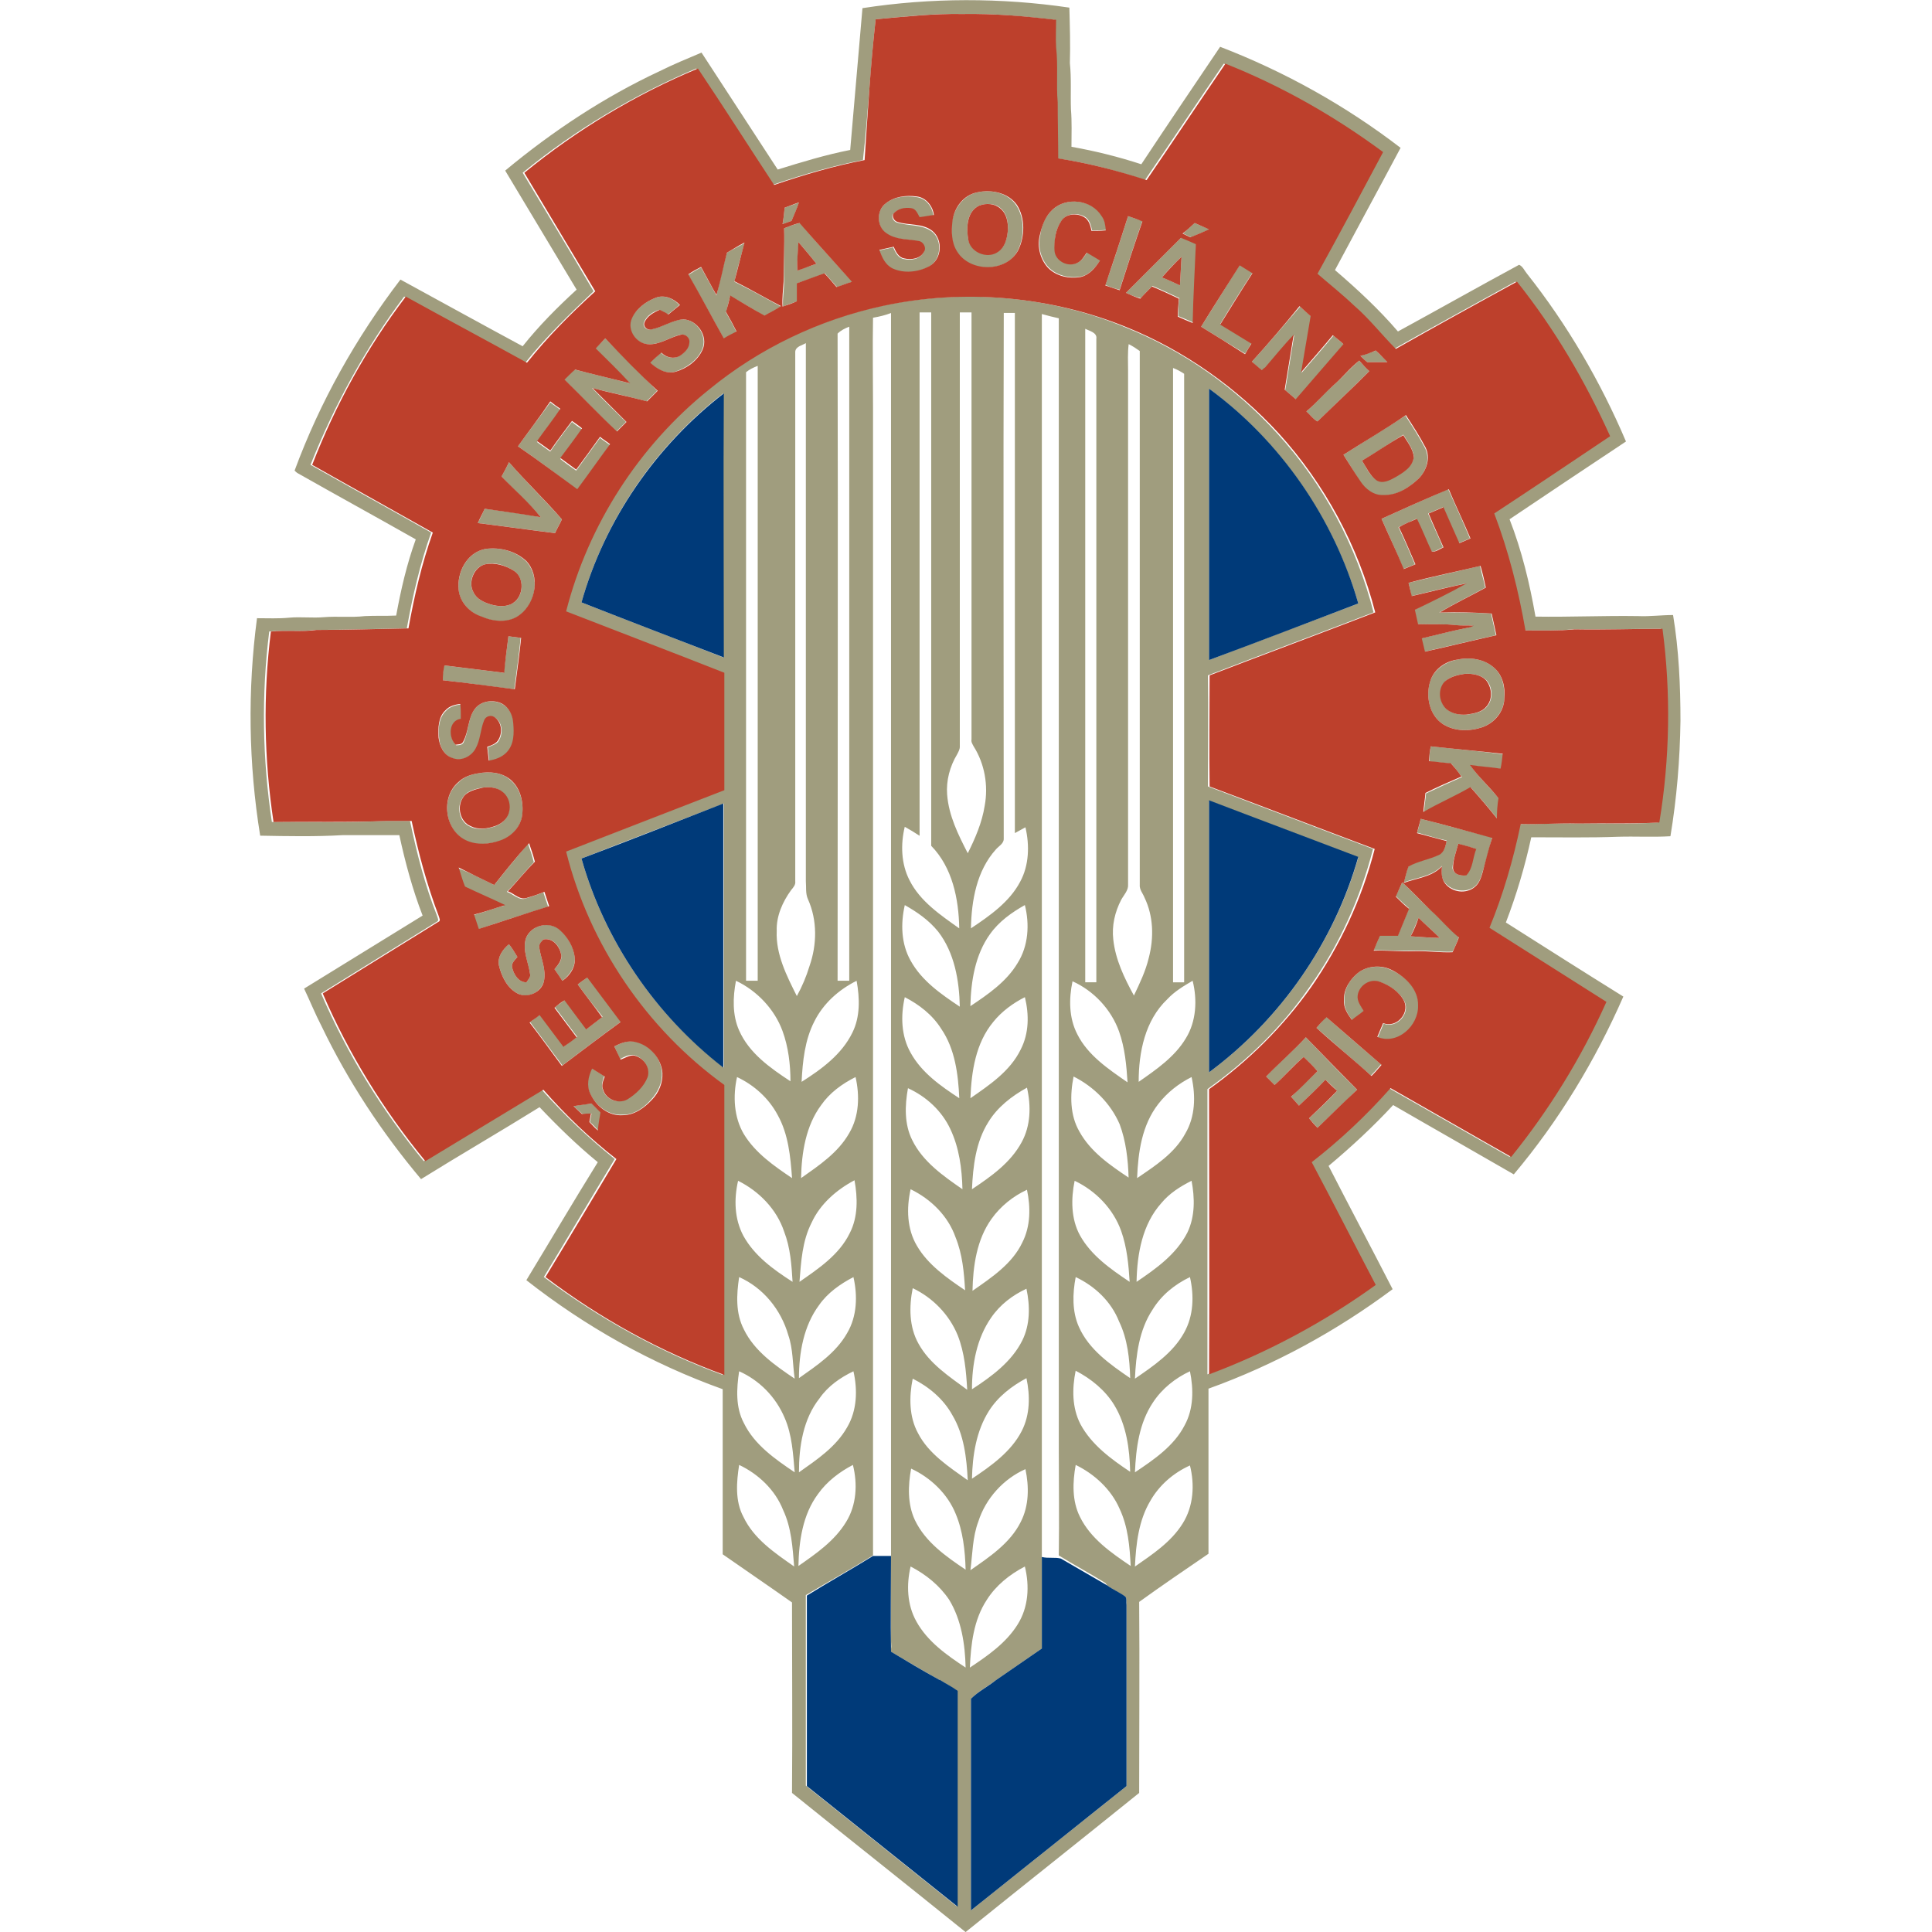 <?xml version="1.0" encoding="utf-8"?>
<!-- Generator: Adobe Illustrator 26.5.0, SVG Export Plug-In . SVG Version: 6.00 Build 0)  -->
<svg version="1.1" id="Layer_1" xmlns="http://www.w3.org/2000/svg" xmlns:xlink="http://www.w3.org/1999/xlink" x="0px" y="0px"
	 viewBox="0 0 512 512" style="enable-background:new 0 0 512 512;" xml:space="preserve">
<style type="text/css">
	.st0{fill:#A09D7E;}
	.st1{fill:#BD402C;}
	.st2{fill:#003A79;}
</style>
<g id="XMLID_1_">
	<path id="XMLID_60_" class="st0" d="M228.56,2.16c18.09-2.8,36.74-2.8,54.83-0.14c0.14,4.91,0.28,9.82,0.14,14.72
		c0.42,4.07,0.14,8.13,0.28,12.2c0.28,3.37,0.14,6.59,0.14,9.96c6.31,1.12,12.48,2.66,18.51,4.63
		c6.87-10.38,13.88-20.75,20.89-31.13c17.11,6.59,33.23,15.57,47.82,26.78c-5.75,10.8-11.64,21.6-17.39,32.39
		c5.89,5.05,11.64,10.38,16.69,16.27c10.8-5.89,21.46-11.92,32.11-17.67c0.98,0.42,1.4,1.54,2.1,2.38
		c10.66,13.46,19.49,28.61,26.22,44.45c-10.38,6.87-20.61,13.74-30.85,20.61c3.23,8.27,5.33,16.97,6.87,25.8
		c9.11,0.14,18.09-0.28,27.2-0.14c3.09,0.14,6.17-0.28,9.26-0.28c1.54,9.26,1.96,18.79,1.96,28.05
		c-0.14,10.24-0.98,20.47-2.66,30.57c-4.63,0.28-9.26,0-13.88,0.14c-7.57,0.28-15.29,0.14-23,0.14c-1.68,7.71-3.93,15.29-6.73,22.58
		c10.38,6.59,20.75,13.18,31.13,19.63c-7.43,16.97-17.11,32.95-29.03,47.12c-10.66-6.17-21.32-12.2-31.97-18.37
		c-5.33,5.75-11.08,11.08-17.11,16.13c5.61,10.94,11.36,21.74,16.97,32.67c-14.86,11.08-31.27,20.05-48.8,26.36
		c0,14.58,0,29.17,0,43.75c-6.17,4.21-12.34,8.41-18.37,12.76c0.14,16.83,0,33.66,0,50.62c-15.29,12.34-30.71,24.54-46,36.88
		c-15.29-12.34-30.71-24.54-46-36.88c0.14-16.83,0-33.66,0-50.48c-6.17-4.35-12.34-8.55-18.37-12.76c0-14.58,0-29.17,0-43.75
		c-18.79-6.73-36.32-16.55-52.03-28.89c6.31-10.38,12.48-20.89,18.93-31.27c-5.47-4.49-10.52-9.4-15.43-14.58
		c-10.38,6.45-21.03,12.62-31.41,19.07c-10.38-12.34-19.35-25.94-26.36-40.53c-1.68-3.23-3.09-6.73-4.63-9.96
		c10.52-6.45,20.89-12.9,31.41-19.35c-2.66-6.87-4.63-14.16-6.17-21.32c-5.05,0-9.96,0-15,0c-7.29,0.42-14.58,0.28-21.88,0.14
		c-3.09-19.07-3.37-38.56-0.84-57.63c2.8,0,5.75,0.14,8.55-0.14c3.09-0.28,6.17,0.14,9.26-0.14c3.51-0.28,7.15,0.14,10.8-0.28
		c2.8-0.14,5.47,0,8.27-0.14c1.26-6.87,2.8-13.6,5.19-20.19c-10.38-5.89-20.89-11.64-31.27-17.53c-0.28-0.14-0.7-0.56-0.84-0.7
		c6.73-18.23,16.27-35.2,28.05-50.62c10.8,5.89,21.46,11.78,32.39,17.67c4.35-5.47,9.26-10.38,14.3-15
		c-6.31-10.52-12.62-21.03-18.93-31.55c12.48-10.38,26.22-19.49,40.95-26.36c3.65-1.82,7.43-3.37,11.08-4.91
		c6.73,10.38,13.46,20.61,20.19,30.99c6.31-1.96,12.76-3.93,19.21-5.19C226.45,26.99,227.44,14.65,228.56,2.16 M232.06,5.11
		c-1.4,12.34-1.96,24.82-3.37,37.3c-8.13,1.54-16.13,3.93-23.98,6.59c-6.73-10.24-13.32-20.61-20.19-30.85
		c-16.55,7.01-32.11,16.27-46,27.63c6.31,10.52,12.62,20.89,18.79,31.41c-6.31,6.03-12.62,12.06-18.09,18.93
		c-10.66-5.89-21.46-11.64-32.11-17.53c-10.24,13.6-18.51,28.75-24.82,44.59c10.66,6.03,21.32,11.92,31.97,17.95
		c-2.94,8.27-4.91,16.83-6.45,25.38c-8.13,0.14-16.27,0.42-24.4,0.42c-4.07,0.56-8.13,0-12.06,0.42c-2.1,16.69-1.82,33.8,0.7,50.48
		c9.96-0.14,19.91,0.28,29.87-0.28c2.24,0,4.49,0,6.73,0c1.82,8.55,3.93,16.97,7.15,25.1c0.14,0.56,0.7,1.4-0.14,1.68
		c-10.24,6.31-20.33,12.62-30.57,18.93c6.87,15.99,16.13,30.99,27.2,44.45c10.52-6.17,20.89-12.62,31.27-18.93
		c5.89,6.59,12.34,12.76,19.35,18.37c-6.31,10.38-12.48,20.89-18.79,31.27c14.44,10.8,30.43,19.77,47.4,25.94
		c0-25.66,0-51.18,0-76.85c-20.61-15-35.76-37.16-41.93-61.84c14.02-5.33,28.05-10.8,41.93-16.27c0-10.38,0-20.75,0-31.13
		c-14.02-5.47-28.05-10.8-41.93-16.27c5.89-23,19.35-43.89,37.86-58.76c13.32-10.8,29.31-18.51,46-22.16
		c21.46-4.63,44.31-2.8,64.65,5.61c15.43,6.17,29.31,15.99,40.39,28.19c12.2,13.32,21.03,29.87,25.52,47.4
		c-14.58,5.61-29.31,11.08-43.89,16.69c0.14,9.82,0,19.63,0,29.45c14.58,5.47,29.17,11.08,43.75,16.55
		c-3.37,13.04-8.97,25.52-16.83,36.6c-7.29,10.52-16.55,19.63-27.06,27.06c0,25.24,0,50.34,0,75.58
		c15.71-5.89,30.71-13.74,44.17-23.7c-5.61-10.8-11.22-21.74-16.97-32.53c7.57-5.89,14.58-12.48,20.89-19.63
		c10.66,6.03,21.32,12.2,31.97,18.23c10.1-12.62,18.79-26.36,25.24-41.09c-10.38-6.59-20.61-13.04-30.99-19.63
		c3.65-8.83,6.31-18.09,8.27-27.49c5.05,0.14,10.1-0.28,15.14-0.14c7.15-0.14,14.3,0.28,21.6-0.28c2.8-16.97,2.94-34.36,0.84-51.32
		c-7.71,0-15.57,0.28-23.28,0.14c-4.35,0.42-8.69,0.28-13.04,0.28c-1.82-10.52-4.49-21.03-8.27-30.99
		c10.24-6.73,20.47-13.6,30.71-20.47c-6.45-14.58-14.58-28.47-24.68-40.95c-10.66,5.89-21.46,11.78-32.11,17.81
		c-3.65-3.79-7.01-7.99-11.08-11.5c-3.09-2.94-6.45-5.75-9.68-8.41c5.75-10.8,11.5-21.46,17.39-32.25
		c-12.9-9.54-26.92-17.39-41.79-23.42c-7.01,10.24-13.88,20.61-20.89,30.85c-7.57-2.52-15.43-4.63-23.42-5.75
		c0-4.91-0.14-9.96-0.14-14.86c-0.42-4.91,0.14-9.68-0.42-14.58c-0.14-2.38,0-4.77,0-7.29c-8.27-0.98-16.55-1.68-24.82-1.54
		C247.35,3.57,239.64,4.41,232.06,5.11 M231.36,84.2c-0.14,7.99,0,15.99,0,23.98c0,101.39,0,202.63,0,304.02
		c-5.89,3.65-11.92,7.01-17.81,10.52c0,16.83,0,33.66,0,50.48c13.32,10.66,26.64,21.32,39.97,31.97c0-19.07,0-38.14,0-57.21
		c-1.54-0.98-3.09-1.96-4.77-2.94h-0.14c-4.21-2.38-8.41-4.91-12.76-7.43c0.56-0.84,0.28-1.82,0.28-2.66c0-16.13,0-32.11,0-48.24
		c0-101.25,0-202.49,0-303.74C234.73,83.5,233.05,83.92,231.36,84.2 M243.7,82.8c0,46.28,0,92.41,0,138.69
		c-1.26-0.84-2.66-1.68-3.93-2.38c-1.12,4.63-0.98,9.82,1.26,14.16c2.8,5.61,8.27,9.26,13.18,12.76
		c-0.14-7.85-1.82-16.13-7.43-21.88c0-47.12,0-94.23,0-141.35C245.67,82.8,244.68,82.8,243.7,82.8 M254.36,82.8
		c0,38.42,0,76.71,0,115.13c0,0.7-0.42,1.4-0.7,1.96c-1.96,3.23-2.94,7.01-2.66,10.66c0.42,5.61,2.94,10.66,5.47,15.57
		c1.96-3.93,3.79-8.13,4.49-12.62c0.98-5.33,0-11.08-2.94-15.71c-0.28-0.56-0.7-1.12-0.56-1.82c0-37.72,0-75.44,0-113.17
		C256.46,82.8,255.48,82.8,254.36,82.8 M266,222.33c0,1.26-1.4,1.96-2.1,2.8c-5.05,5.61-6.45,13.46-6.59,20.89
		c5.05-3.37,10.24-7.01,13.04-12.34c2.38-4.35,2.52-9.68,1.4-14.44c-0.98,0.56-1.82,0.98-2.8,1.54c0-46,0-91.85,0-137.85
		c-0.98,0-1.96,0-2.94,0C265.86,129.35,266,175.77,266,222.33 M276.1,83.22c0,18.51,0,37.16,0,55.67c0,91.15,0,182.44,0,273.59
		c0,8.13,0,16.27,0,24.4c-4.07,2.8-8.13,5.61-12.2,8.41c-2.24,1.68-4.63,2.94-6.59,4.91c0,18.65,0,37.44,0,56.09
		c13.74-10.94,27.49-22.02,41.23-32.95c0-15.99,0-31.97,0-47.96c-0.14-0.7,0.14-1.54-0.28-2.24c-1.54-0.98-3.23-1.82-4.77-2.94
		c-0.14-0.14-0.42-0.56-0.56-0.7c-4.07-2.52-8.27-4.77-12.34-7.29c0.14-9.4,0-18.93,0-28.33c0-99.84,0-199.69,0-299.53
		C279.18,84.06,277.64,83.64,276.1,83.22 M221.97,88.41c0.14,57.21,0,114.29,0,171.5c0.98,0,2.1,0,3.09,0c0-57.78,0-115.55,0-173.33
		C223.93,87,222.81,87.57,221.97,88.41 M287.6,87.14c0,57.78,0,115.41,0,173.18c0.98,0,1.96,0,2.94,0c0-56.79,0-113.73,0-170.52
		C290.82,88.13,288.72,87.71,287.6,87.14 M210.75,93.17c0,46.84,0,93.53,0,140.37c0.14,0.98-0.56,1.68-1.12,2.38
		c-2.24,3.09-3.93,6.87-3.79,10.8c-0.28,6.17,2.66,11.92,5.33,17.25c1.4-2.52,2.52-5.19,3.37-7.99c1.96-5.61,2.1-12.06-0.42-17.67
		c-0.7-1.54-0.42-3.23-0.56-4.77c0-47.54,0-95.08,0-142.61C212.71,91.49,210.89,91.77,210.75,93.17 M298.95,98.08
		c0,45.43,0,90.87,0,136.3c0.14,1.54-1.12,2.8-1.82,4.07c-1.68,3.23-2.52,6.87-2.1,10.52c0.56,5.33,2.94,10.24,5.47,14.86
		c1.54-3.23,3.09-6.45,3.93-9.96c1.4-5.33,1.26-11.08-1.12-15.99c-0.42-1.12-1.4-2.1-1.26-3.51c0-47.12,0-94.24,0-141.35
		c-0.98-0.7-1.82-1.26-2.94-1.82C298.81,93.6,298.95,95.84,298.95,98.08 M197.71,98.64c0,53.71,0,107.56,0,161.27
		c0.98,0,1.96,0,3.09,0c0-54.27,0-108.68,0-162.95C199.67,97.38,198.55,97.94,197.71,98.64 M310.87,97.52c0,54.27,0,108.54,0,162.81
		c0.98,0,1.96,0,2.94,0c0-53.71,0-107.56,0-161.27C312.98,98.5,312,97.94,310.87,97.52 M320.41,102.99c0,23.98,0,47.96,0,71.94
		c13.18-5.05,26.36-9.96,39.55-15C353.36,137.35,339.34,117.01,320.41,102.99 M154.1,159.64c12.48,4.91,25.1,9.68,37.58,14.58
		c0-23.28,0-46.56,0-69.98C173.73,118.14,160.27,137.77,154.1,159.64 M320.41,284.17c18.93-14.02,33.09-34.36,39.55-56.93
		c-13.18-5.05-26.36-9.96-39.55-15C320.41,236.07,320.41,260.19,320.41,284.17 M154.1,227.52c6.17,21.88,19.63,41.51,37.72,55.39
		c0-23.28,0-46.56,0-69.98C179.2,217.84,166.58,222.61,154.1,227.52 M239.78,239.86c-1.12,4.91-0.98,10.24,1.54,14.72
		c2.94,5.33,7.99,8.83,13.04,12.2c-0.14-6.87-1.4-14.3-5.75-19.91C246.09,243.78,243,241.68,239.78,239.86 M262.35,247.57
		c-3.93,5.47-5.05,12.48-5.19,19.07c4.63-3.09,9.54-6.45,12.48-11.36c2.94-4.63,3.23-10.38,1.96-15.43
		C268.1,241.82,264.74,244.2,262.35,247.57 M195.04,259.91c-0.84,4.35-0.98,9.11,0.84,13.18c2.66,6.03,8.27,9.96,13.6,13.46
		c0-4.49-0.56-9.11-2.1-13.32C205.28,267.48,200.65,262.57,195.04,259.91 M215.8,270.71c-2.52,4.91-3.09,10.52-3.37,15.99
		c5.33-3.37,10.66-7.29,13.46-13.04c2.1-4.21,1.96-9.11,1.12-13.74C222.25,262.29,218.18,265.94,215.8,270.71 M285.49,274.07
		c2.8,5.61,8.27,9.26,13.32,12.76c-0.28-4.49-0.7-9.11-2.24-13.46c-2.1-5.89-6.73-10.8-12.34-13.32
		C283.25,264.68,283.25,269.73,285.49,274.07 M309.33,264.82c-5.89,5.61-7.57,14.02-7.57,21.88c4.63-3.23,9.54-6.59,12.48-11.5
		c2.8-4.49,3.09-10.24,1.82-15.29C313.68,261.31,311.29,262.71,309.33,264.82 M239.78,264.26c-1.12,4.91-0.98,10.24,1.54,14.72
		c2.94,5.33,7.99,8.83,12.9,12.06c-0.28-6.31-1.12-13.04-4.77-18.37C247.07,268.88,243.56,266.22,239.78,264.26 M263.2,270.85
		c-4.63,5.61-5.75,13.04-6.03,20.19c5.05-3.51,10.52-7.15,13.32-12.9c2.24-4.35,2.24-9.26,1.12-13.88
		C268.52,265.8,265.44,268.04,263.2,270.85 M195.32,285.43c-1.12,5.05-0.84,10.66,1.82,15.14c3.09,5.05,7.99,8.41,12.76,11.64
		c-0.42-5.75-0.98-11.64-3.79-16.69C203.74,291.04,199.81,287.53,195.32,285.43 M217.62,292.86c-4.07,5.47-5.19,12.62-5.33,19.35
		c4.77-3.37,9.82-6.73,12.76-11.92c2.66-4.49,2.8-9.96,1.68-14.86C223.09,287.25,219.86,289.64,217.62,292.86 M284.51,285.29
		c-0.98,4.91-0.98,10.24,1.54,14.58c2.94,5.33,7.99,8.83,13.04,12.2c-0.14-4.77-0.7-9.68-2.38-14.16
		C294.33,292.44,289.84,287.96,284.51,285.29 M306.95,292.58c-4.35,5.61-5.33,12.76-5.61,19.63c4.77-3.23,9.96-6.59,12.76-11.78
		c2.66-4.49,2.8-9.96,1.68-15C312.42,287.11,309.33,289.5,306.95,292.58 M240.62,288.38c-0.84,4.63-0.98,9.54,1.12,13.74
		c2.8,5.75,8.27,9.54,13.32,13.04c-0.14-5.47-0.84-10.94-3.23-15.99C249.59,294.41,245.53,290.62,240.62,288.38 M261.93,297.35
		c-3.37,5.33-4.07,11.78-4.35,17.81c5.05-3.37,10.24-7.01,13.18-12.48c2.38-4.35,2.52-9.54,1.4-14.44
		C268.1,290.48,264.32,293.42,261.93,297.35 M195.6,312.92c-1.12,4.91-0.98,10.1,1.4,14.58c2.94,5.33,7.99,8.97,13.04,12.2
		c-0.28-4.49-0.56-8.97-2.24-13.32C205.84,320.49,201.21,315.72,195.6,312.92 M307.79,318.81c-5.05,5.61-6.45,13.46-6.59,20.89
		c5.19-3.51,10.52-7.29,13.46-13.04c2.1-4.35,1.96-9.26,1.12-13.74C312.7,314.46,309.89,316.28,307.79,318.81 M215.1,323.99
		c-2.52,4.91-2.8,10.38-3.23,15.71c5.05-3.51,10.52-7.15,13.32-12.9c2.24-4.35,2.1-9.4,1.26-14.02
		C221.69,315.3,217.34,319.09,215.1,323.99 M284.79,312.92c-0.98,4.77-0.98,10.1,1.4,14.44c2.94,5.33,8.13,8.97,13.18,12.34
		c-0.28-4.49-0.7-9.11-2.24-13.46C295.03,320.35,290.4,315.58,284.79,312.92 M241.32,315.16c-1.12,5.05-0.98,10.52,1.68,15
		c2.94,5.05,7.99,8.55,12.76,11.78c-0.28-4.77-0.7-9.54-2.52-14.02C251.28,322.31,246.79,317.82,241.32,315.16 M262.77,323.01
		c-3.93,5.47-4.91,12.48-5.05,19.07c5.05-3.51,10.52-7.15,13.18-12.76c2.24-4.35,2.24-9.4,1.26-14.02
		C268.52,316.98,265.16,319.65,262.77,323.01 M195.88,338.44c-0.7,4.63-0.98,9.54,1.26,13.88c2.8,5.75,8.27,9.54,13.46,13.04
		c-0.56-3.93-0.42-7.85-1.68-11.5C206.96,346.99,202.19,341.24,195.88,338.44 M217.06,345.87c-4.07,5.47-5.33,12.62-5.33,19.35
		c4.77-3.37,9.82-6.73,12.76-11.92c2.66-4.49,2.8-9.96,1.68-14.86C222.67,340.26,219.3,342.64,217.06,345.87 M285.07,338.44
		c-0.84,4.35-0.98,9.11,0.84,13.18c2.66,6.03,8.27,9.96,13.6,13.6c-0.14-5.05-0.7-10.38-2.94-15
		C294.47,344.89,290.12,340.82,285.07,338.44 M305.4,347.13c-3.51,5.33-4.35,11.92-4.63,18.23c4.91-3.37,10.1-6.87,13.04-12.2
		c2.52-4.49,2.66-9.82,1.54-14.72C311.29,340.4,307.79,343.21,305.4,347.13 M241.88,341.38c-0.98,4.91-0.98,10.24,1.54,14.72
		c2.94,5.33,8.13,8.69,12.9,12.2c-0.28-4.91-0.7-9.82-2.52-14.44C251.56,348.39,247.21,343.91,241.88,341.38 M262.63,349.24
		c-3.79,5.47-5.05,12.34-5.05,18.93c5.19-3.37,10.52-7.29,13.32-12.9c2.1-4.21,2.1-9.12,1.12-13.74
		C268.38,343.21,265.02,345.73,262.63,349.24 M195.88,363.4c-0.7,4.63-0.98,9.54,1.26,13.74c2.8,5.75,8.27,9.54,13.46,13.04
		c-0.42-4.91-0.7-9.96-2.66-14.44C205.56,370.13,201.21,365.78,195.88,363.4 M217.2,370.55c-4.35,5.47-5.47,12.76-5.47,19.63
		c4.77-3.37,9.82-6.73,12.76-11.92c2.66-4.49,2.8-9.96,1.68-14.86C222.67,365.08,219.44,367.33,217.2,370.55 M286.33,377.42
		c2.94,5.47,8.13,9.26,13.18,12.62c-0.14-6.03-0.98-12.34-4.21-17.67c-2.38-3.93-6.17-7.01-10.24-9.11
		C284.09,368.03,284.09,373.08,286.33,377.42 M305.54,371.67c-3.65,5.47-4.49,12.06-4.77,18.51c5.05-3.37,10.38-7.01,13.18-12.48
		c2.38-4.35,2.38-9.54,1.4-14.3C311.43,365.22,307.93,368.03,305.54,371.67 M241.88,365.36c-0.98,4.77-0.98,10.1,1.4,14.44
		c2.8,5.47,8.27,8.97,13.18,12.48c-0.28-5.89-0.98-12.06-4.07-17.25C250.01,370.69,246.09,367.47,241.88,365.36 M262.07,373.92
		c-3.37,5.33-4.35,11.78-4.49,17.95c5.05-3.37,10.38-7.15,13.18-12.62c2.24-4.35,2.24-9.4,1.26-14.02
		C268.1,367.33,264.46,370.13,262.07,373.92 M195.88,388.22c-0.7,4.49-1.12,9.54,1.12,13.74c2.8,5.89,8.27,9.54,13.46,13.18
		c-0.42-5.05-0.7-10.24-2.94-15C205.42,394.81,200.93,390.6,195.88,388.22 M216.78,395.93c-4.07,5.47-5.05,12.48-5.19,19.07
		c4.63-3.23,9.54-6.59,12.62-11.64c2.8-4.49,3.09-10.1,1.82-15.14C222.53,390.04,219.16,392.57,216.78,395.93 M285.07,388.22
		c-0.84,4.63-0.98,9.54,1.12,13.74c2.8,5.75,8.27,9.54,13.46,13.04c-0.28-5.19-0.7-10.38-2.94-15.14
		C294.47,394.67,289.98,390.6,285.07,388.22 M304.84,397.76c-3.09,5.19-3.79,11.36-4.07,17.39c4.63-3.23,9.54-6.45,12.62-11.36
		c2.94-4.63,3.23-10.38,1.96-15.43C311.01,390.32,307.23,393.55,304.84,397.76 M241.46,389.2c-0.84,4.49-0.98,9.4,0.98,13.6
		c2.8,5.89,8.27,9.68,13.46,13.18c-0.14-5.05-0.7-10.24-2.66-14.86C251.14,395.93,246.65,391.59,241.46,389.2 M259.27,403.22
		c-1.54,4.07-1.54,8.55-2.1,12.9c5.05-3.51,10.52-7.15,13.32-12.76c2.24-4.35,2.24-9.4,1.26-14.02
		C266,391.87,261.23,397.05,259.27,403.22 M261.51,423.98c-3.51,5.33-4.21,11.78-4.49,17.95c4.63-3.09,9.54-6.45,12.62-11.36
		c2.94-4.63,3.23-10.24,1.96-15.43C267.54,417.25,263.9,420.19,261.51,423.98 M241.32,415.14c-1.12,4.77-0.98,10.1,1.54,14.58
		c2.94,5.33,8.13,8.97,13.04,12.2c-0.14-6.17-1.12-12.62-4.35-17.95C249.03,420.19,245.39,417.25,241.32,415.14z"/>
	<path id="XMLID_63_" class="st0" d="M258.99,50.97c3.79-0.84,8.13,0.14,10.38,3.51c2.24,3.51,2.1,8.41,0.28,12.06
		c-3.09,5.75-12.76,5.75-16.13,0.28c-1.54-2.38-1.4-5.33-1.26-7.99C252.82,55.17,255.48,51.67,258.99,50.97 M259.55,54.47
		c-3.37,1.54-3.51,5.75-2.94,8.97c0.7,3.23,4.77,5.05,7.57,3.37c2.24-1.12,2.8-3.93,2.94-6.31c0-1.96-0.42-4.07-1.96-5.33
		C263.76,53.91,261.37,53.77,259.55,54.47L259.55,54.47z"/>
	<path id="XMLID_64_" class="st0" d="M234.73,53.91c2.24-1.82,5.33-2.1,8.13-1.68c2.52,0.28,4.21,2.52,4.49,4.91
		c-1.26,0.14-2.52,0.42-3.79,0.56c-0.56-0.98-0.98-2.1-2.24-2.38c-1.68-0.28-3.65,0.14-4.77,1.54c-0.28,0.84,0.28,1.82,1.12,2.1
		c3.09,0.98,6.59,0.42,9.26,2.38c2.94,2.24,2.52,7.57-0.84,9.4c-2.94,1.54-6.59,2.1-9.68,0.56c-1.96-0.98-2.8-3.09-3.51-4.91
		c1.26-0.28,2.52-0.56,3.79-0.84c0.56,1.26,1.26,2.8,2.8,3.09c1.82,0.42,4.21,0.14,5.19-1.68c0.7-1.12-0.14-2.8-1.4-2.94
		c-2.8-0.7-6.03-0.42-8.55-2.1C232.34,59.94,232.2,55.73,234.73,53.91L234.73,53.91z"/>
	<path id="XMLID_65_" class="st0" d="M207.94,55.03c1.26-0.42,2.52-0.84,3.79-1.4c-0.56,1.68-1.26,3.37-1.96,4.91
		c-0.84,0.28-1.54,0.56-2.38,0.84C207.66,57.98,207.8,56.43,207.94,55.03L207.94,55.03z"/>
	<path id="XMLID_66_" class="st0" d="M278.9,55.59c3.65-3.51,10.38-2.66,13.18,1.54c0.7,1.12,0.98,2.52,1.12,3.79
		c-1.26,0.14-2.52,0.14-3.79,0.14c-0.28-1.4-0.7-2.94-1.96-3.65c-1.96-1.12-4.77-0.84-6.03,0.98c-1.68,2.24-2.1,5.19-1.82,7.85
		c0.28,2.8,3.79,4.63,6.17,3.23c1.12-0.56,1.68-1.68,2.38-2.66c1.12,0.7,2.38,1.4,3.51,2.1c-1.26,1.82-2.8,3.79-5.05,4.35
		c-3.09,0.56-6.45-0.14-8.69-2.38c-2.1-2.24-2.94-5.47-2.24-8.55C275.96,59.94,276.94,57.42,278.9,55.59L278.9,55.59z"/>
	<path id="XMLID_67_" class="st0" d="M298.95,57.28c1.26,0.42,2.52,0.84,3.79,1.26c-2.1,6.03-4.07,12.2-6.03,18.23
		c-1.26-0.28-2.52-0.7-3.79-1.26C295.03,69.62,296.99,63.45,298.95,57.28z"/>
	<path id="XMLID_70_" class="st0" d="M207.8,60.5c1.4-0.56,2.8-1.12,4.21-1.4c4.49,5.33,9.11,10.38,13.88,15.57
		c-1.4,0.42-2.66,0.98-4.07,1.4c-1.12-1.26-2.1-2.38-3.23-3.65c-2.38,0.98-4.91,1.82-7.29,2.66c0,1.54,0,3.09,0,4.77
		c-1.26,0.42-2.52,0.84-3.79,1.4c-0.14-2.24,0.28-4.35,0.28-6.59C207.66,69.9,207.94,65.27,207.8,60.5 M211.59,64.15
		c0,2.52-0.42,5.05-0.28,7.57c1.68-0.7,3.37-1.26,5.05-1.82C214.82,67.93,213.13,65.97,211.59,64.15z"/>
	<path id="XMLID_71_" class="st0" d="M316.62,59.1c1.26,0.56,2.52,1.12,3.93,1.68c-1.68,0.7-3.37,1.4-4.91,2.1
		c-0.7-0.28-1.4-0.7-2.1-0.98C314.38,61.06,315.5,60.08,316.62,59.1z"/>
	<path id="XMLID_74_" class="st0" d="M298.39,77.61c4.91-4.91,9.82-9.82,14.72-14.72c1.26,0.56,2.52,1.12,3.93,1.68
		c-0.28,7.01-0.56,13.88-0.84,20.89c-1.26-0.56-2.52-1.12-3.93-1.68c0-1.54,0-3.09,0.28-4.77c-2.38-1.12-4.77-2.24-7.15-3.23
		c-1.12,1.12-2.1,2.1-3.09,3.23C300.92,78.73,299.65,78.17,298.39,77.61 M307.93,73.54c1.68,0.56,3.23,1.4,4.77,2.1
		c0.14-2.52,0.28-5.05,0.42-7.57C311.29,69.76,309.47,71.58,307.93,73.54L307.93,73.54z"/>
	<path id="XMLID_75_" class="st0" d="M192.66,66.95c1.54-0.84,3.09-1.68,4.63-2.52c-0.84,3.37-1.96,6.73-2.66,10.24
		c4.21,2.1,8.27,4.35,12.34,6.59c-1.4,0.84-2.94,1.68-4.35,2.52c-3.09-1.82-6.03-3.65-9.11-5.33c-0.42,1.4-0.7,2.94-1.12,4.35
		c0.98,1.68,1.96,3.51,2.8,5.19c-1.12,0.56-2.24,1.26-3.37,1.82c-3.09-5.61-6.17-11.22-9.4-16.97c1.12-0.7,2.24-1.4,3.37-1.96
		c1.4,2.52,2.66,4.91,4.07,7.43C190.84,74.38,191.54,70.6,192.66,66.95L192.66,66.95z"/>
	<path id="XMLID_76_" class="st0" d="M318.31,86.58c3.37-5.47,6.87-10.94,10.24-16.41c1.12,0.7,2.24,1.4,3.37,2.1
		c-2.94,4.49-5.75,8.97-8.55,13.6c2.8,1.68,5.47,3.37,8.27,5.05c-0.56,0.98-1.12,1.96-1.68,2.8
		C326.02,91.35,322.23,88.97,318.31,86.58L318.31,86.58z"/>
	<path id="XMLID_77_" class="st0" d="M173.87,78.87c2.24-0.84,4.63,0.28,6.17,1.96c-0.98,0.84-1.96,1.68-3.09,2.52
		c-0.7-0.42-1.4-0.84-2.24-1.26c-1.68,0.56-3.37,1.54-4.07,3.37c-0.42,1.12,0.84,2.24,1.96,1.82c2.8-0.56,5.33-2.38,8.27-2.66
		c3.79,0,6.73,4.49,5.19,7.99c-1.26,2.94-4.21,4.91-7.15,5.89c-2.52,0.7-4.91-0.7-6.73-2.38c0.98-0.84,1.96-1.82,2.94-2.66
		c1.26,1.26,3.37,1.82,4.91,0.84c1.26-0.84,2.66-1.96,2.52-3.65c0.14-1.12-1.12-2.24-2.24-1.96c-2.94,0.7-5.61,2.8-8.83,2.52
		c-3.09-0.28-5.47-3.79-4.21-6.73C168.54,81.82,171.2,79.85,173.87,78.87z"/>
	<path id="XMLID_78_" class="st0" d="M331.77,95.84c4.35-4.77,8.55-9.68,12.76-14.58c0.98,0.84,1.96,1.68,2.94,2.66
		c-0.84,4.91-1.68,9.96-2.52,14.86c2.8-3.23,5.61-6.45,8.41-9.82c0.98,0.7,1.82,1.54,2.8,2.38c-4.21,4.91-8.41,9.82-12.62,14.58
		c-0.98-0.84-1.96-1.68-2.94-2.52c0.84-4.91,1.54-9.68,2.38-14.58c-2.52,2.8-5.05,5.75-7.57,8.69c-0.14,0.14-0.56,0.56-0.84,0.7
		C333.45,97.52,332.61,96.68,331.77,95.84z"/>
	<path id="XMLID_79_" class="st0" d="M160.41,89.67c4.49,4.63,9.11,9.26,13.74,13.88c-0.98,0.98-1.82,1.82-2.8,2.8
		c-4.77-1.26-9.68-2.38-14.44-3.51c2.94,3.09,6.03,6.03,8.97,8.97c-0.84,0.84-1.68,1.68-2.52,2.52c-4.77-4.49-9.11-9.26-13.88-13.74
		c0.98-0.98,1.82-1.82,2.8-2.66c4.91,1.26,9.82,2.38,14.58,3.65c-2.94-3.09-6.17-6.17-9.11-9.26
		C158.58,91.49,159.56,90.65,160.41,89.67L160.41,89.67z"/>
	<path id="XMLID_80_" class="st0" d="M360.52,94.3c1.4-0.42,2.8-0.84,4.07-1.4c0.98,0.98,2.1,1.96,3.09,3.09c-1.82,0-3.65,0-5.33,0
		C361.64,95.42,361.08,94.86,360.52,94.3z"/>
	<path id="XMLID_81_" class="st0" d="M353.5,102.01c2.38-2.1,4.35-4.49,6.73-6.45c0.84,0.98,1.68,1.96,2.66,2.8
		c-4.63,4.49-9.11,8.97-13.74,13.32c-1.12-0.56-1.96-1.82-2.94-2.66C348.74,106.92,350.84,104.25,353.5,102.01z"/>
	<path id="XMLID_82_" class="st0" d="M137.27,118.28c2.8-3.93,5.75-7.71,8.55-11.64c0.84,0.7,1.82,1.26,2.66,1.96
		c-1.96,2.94-4.21,5.61-6.17,8.55c1.12,0.84,2.38,1.68,3.51,2.52c1.82-2.66,3.79-5.33,5.75-7.85c0.84,0.7,1.68,1.26,2.66,1.96
		c-1.82,2.66-3.79,5.19-5.75,7.85c1.4,1.12,2.8,2.1,4.21,3.09c2.1-2.94,4.21-5.75,6.31-8.69c0.84,0.7,1.82,1.26,2.66,1.96
		c-2.94,3.93-5.75,7.99-8.69,11.92C147.79,125.85,142.6,121.92,137.27,118.28z"/>
	<path id="XMLID_85_" class="st0" d="M356.03,120.52c5.47-3.51,11.08-6.87,16.41-10.38c1.82,2.8,3.65,5.61,5.19,8.55
		c1.4,2.8,0.42,6.17-1.82,8.27c-2.52,2.38-5.75,4.49-9.4,4.35c-2.52,0.14-4.77-1.68-6.03-3.65
		C358.97,125.29,357.57,122.9,356.03,120.52 M360.94,122.06c1.12,1.82,1.96,3.93,3.79,5.05c1.68,0.98,3.65-0.14,5.19-0.84
		c1.96-1.26,4.49-2.66,4.77-5.33c-0.28-2.1-1.68-3.93-2.8-5.75C368.23,117.43,364.72,119.96,360.94,122.06z"/>
	<path id="XMLID_86_" class="st0" d="M134.88,122.48c4.49,5.19,9.4,9.96,14.02,15.14c-0.56,1.26-1.26,2.38-1.82,3.65
		c-6.87-0.84-13.6-1.82-20.47-2.66c0.7-1.26,1.26-2.52,1.82-3.79c4.91,0.7,9.96,1.26,14.86,2.24c-3.23-3.93-7.01-7.15-10.38-10.8
		C133.62,125.01,134.32,123.74,134.88,122.48z"/>
	<path id="XMLID_87_" class="st0" d="M366.12,137.49c5.89-2.66,11.78-5.33,17.67-7.85c1.96,4.35,3.93,8.69,5.75,13.04
		c-0.98,0.42-1.96,0.84-2.94,1.26c-1.4-3.23-2.8-6.31-4.21-9.54c-1.26,0.56-2.66,1.12-3.93,1.68c1.26,3.09,2.66,5.89,3.93,8.97
		c-0.98,0.28-1.96,1.26-3.09,1.12c-1.4-2.8-2.52-5.75-3.93-8.69c-1.54,0.7-3.23,1.4-4.77,2.24c1.54,3.23,2.94,6.45,4.35,9.82
		c-0.98,0.42-1.96,0.84-3.09,1.26C370.19,146.32,368.09,141.97,366.12,137.49L366.12,137.49z"/>
	<path id="XMLID_90_" class="st0" d="M128.57,145.48c3.93-0.56,8.13,0.56,10.94,3.37c3.65,4.07,2.52,11.08-1.68,14.16
		c-2.94,2.24-6.87,1.82-10.1,0.56c-3.09-1.12-5.75-3.79-6.17-7.01C121,151.79,123.67,146.46,128.57,145.48 M128.57,149.55
		c-3.09,0.7-4.63,4.77-3.09,7.43c0.84,1.82,2.8,2.66,4.63,3.23c1.96,0.56,4.07,0.7,5.89-0.42c2.8-1.82,3.09-6.59,0.14-8.55
		C133.9,149.83,131.24,148.85,128.57,149.55L128.57,149.55z"/>
	<path id="XMLID_91_" class="st0" d="M373.28,154.46c6.31-1.54,12.62-2.94,18.93-4.49c0.42,1.96,0.98,3.79,1.4,5.75
		c-4.07,2.24-8.13,4.21-12.2,6.59c4.63,0,9.26,0,13.74,0.28c0.42,1.96,0.84,3.79,1.26,5.75c-6.31,1.4-12.62,2.94-18.93,4.35
		c-0.28-1.12-0.56-2.38-0.84-3.51c4.21-0.98,8.55-2.1,12.76-2.94c0.28-0.14,0.84-0.42,0.98-0.42c-1.54-0.14-2.94,0-4.49-0.14
		c-3.37-0.42-6.87-0.14-10.24-0.28c-0.28-1.26-0.56-2.52-0.84-3.79c4.63-2.38,9.11-4.63,13.74-7.01c-4.91,0.98-9.82,2.24-14.58,3.37
		C373.84,156.7,373.56,155.58,373.28,154.46L373.28,154.46z"/>
	<path id="XMLID_92_" class="st0" d="M134.74,168.62c1.12,0.14,2.1,0.28,3.23,0.42c-0.42,4.49-1.12,9.11-1.68,13.6
		c-6.31-0.7-12.62-1.68-19.07-2.38c0-1.26,0.28-2.66,0.42-3.93c5.33,0.7,10.52,1.26,15.85,1.96
		C133.9,175.07,134.32,171.84,134.74,168.62L134.74,168.62z"/>
	<path id="XMLID_95_" class="st0" d="M386.32,174.79c3.23-0.7,7.01-0.14,9.54,2.1c2.38,1.96,2.94,5.33,2.8,8.27
		c-0.14,3.37-2.66,6.45-5.89,7.57c-3.37,1.12-7.29,1.12-10.38-0.84c-3.65-2.38-4.63-7.43-3.37-11.36
		C380.01,177.45,383.09,175.35,386.32,174.79 M388.14,178.58c-1.82,0.28-3.93,0.7-5.19,2.1c-1.82,2.1-1.54,5.61,0.56,7.29
		c1.4,1.26,3.51,1.54,5.33,1.4c1.82-0.28,3.93-0.56,5.19-2.1c1.68-1.82,1.54-4.91,0.14-6.73
		C392.77,178.86,390.24,178.43,388.14,178.58L388.14,178.58z"/>
	<path id="XMLID_96_" class="st0" d="M125.77,187.97c1.68-2.38,5.19-2.66,7.57-1.26c1.68,0.98,2.66,2.94,2.8,4.91
		c0.28,2.66,0.28,5.89-1.82,7.99c-1.12,1.26-2.94,1.82-4.63,2.1c-0.14-1.26-0.28-2.52-0.42-3.65c1.12-0.56,2.66-0.84,3.09-2.1
		c0.98-1.82,0.7-4.63-1.12-5.75c-0.98-0.7-2.38-0.14-2.8,0.84c-0.98,2.38-0.98,5.19-2.24,7.43c-1.26,2.1-3.93,3.37-6.17,2.52
		c-2.24-0.7-3.51-3.09-3.65-5.33c-0.28-2.52-0.14-5.47,1.82-7.29c0.98-1.12,2.52-1.54,3.93-1.68c0.14,1.26,0.14,2.66,0.14,3.93
		c-3.23,0.42-3.37,4.91-1.4,6.87c0.7,0,1.54,0,1.96-0.7C124.23,193.86,123.95,190.49,125.77,187.97L125.77,187.97z"/>
	<path id="XMLID_97_" class="st0" d="M379.17,197.79c6.45,0.7,12.76,1.26,19.21,2.1c0,1.26-0.14,2.66-0.56,3.93
		c-2.66-0.42-5.47-0.56-8.13-0.98c2.24,3.23,5.19,5.89,7.57,8.83c-0.28,1.82-0.42,3.51-0.42,5.33c-2.24-2.8-4.63-5.61-7.01-8.27
		c-4.07,2.38-8.41,4.21-12.48,6.59c0.14-1.68,0.42-3.37,0.56-5.05c3.23-1.54,6.31-2.94,9.54-4.35c-0.98-1.26-1.82-2.38-2.8-3.51
		c-1.96-0.28-3.79-0.42-5.75-0.56C378.75,200.45,378.89,199.05,379.17,197.79L379.17,197.79z"/>
	<path id="XMLID_100_" class="st0" d="M126.75,204.94c2.94-0.56,6.31-0.28,8.55,1.82c2.66,2.24,3.51,6.03,3.09,9.4
		c-0.42,3.09-2.94,5.75-5.89,6.73c-2.8,0.84-6.17,1.26-8.83,0c-5.75-2.52-7.01-11.5-2.24-15.43
		C122.82,205.92,124.79,205.22,126.75,204.94 M128.01,208.72c-1.96,0.28-4.35,0.84-5.47,2.8c-1.68,2.52-0.7,6.45,2.1,7.57
		c1.96,0.98,4.35,0.56,6.31,0c1.68-0.56,3.37-1.82,3.79-3.65c0.56-1.82,0-4.07-1.54-5.33C131.94,208.72,129.84,208.44,128.01,208.72
		z"/>
	<path id="XMLID_103_" class="st0" d="M376.5,217c6.31,1.54,12.62,3.37,18.93,4.91c-0.84,3.09-1.54,6.17-2.52,9.11
		c-0.42,1.4-0.84,2.8-1.96,3.79c-2.24,1.96-6.17,1.4-7.99-0.84c-1.12-1.26-0.98-2.94-0.84-4.49c-2.66,2.8-6.73,3.09-10.1,4.35
		c0.42-1.4,0.7-2.94,1.26-4.35c2.52-1.4,5.61-1.82,8.13-3.09c1.4-0.7,1.68-2.24,1.96-3.65c-2.66-0.56-5.19-1.4-7.85-2.1
		C375.94,219.52,376.22,218.26,376.5,217 M386.46,223.59c-0.56,2.1-1.4,4.21-1.54,6.45c0.28,1.68,2.1,2.1,3.51,1.96
		c1.82-1.82,1.68-4.77,2.66-7.01C389.68,224.43,388,224.15,386.46,223.59z"/>
	<path id="XMLID_104_" class="st0" d="M130.96,234.53c2.94-3.65,5.89-7.29,8.97-10.94c0.56,1.54,1.12,3.23,1.54,4.91
		c-2.38,2.52-4.63,5.33-7.15,7.85c1.68,0.56,3.37,2.52,5.19,1.68c1.54-0.42,2.94-0.98,4.49-1.54c0.42,1.26,0.84,2.52,1.26,3.79
		c-6.17,1.96-12.48,3.93-18.65,6.03c-0.42-1.26-0.7-2.52-1.26-3.79c2.8-0.7,5.47-1.82,8.27-2.52c-3.51-1.68-7.15-3.23-10.66-4.91
		c-0.56-1.68-1.12-3.37-1.68-5.05C124.65,231.3,127.73,232.98,130.96,234.53L130.96,234.53z"/>
	<path id="XMLID_108_" class="st0" d="M371.59,233.83c2.66,2.38,4.91,5.05,7.71,7.43c2.52,2.24,4.77,4.91,7.29,7.01
		c-0.42,1.4-0.98,2.66-1.68,3.93c-3.51,0.14-7.01-0.42-10.52-0.28c-3.51,0.14-6.87-0.14-10.38-0.14c0.56-1.26,1.12-2.52,1.68-3.93
		c1.54,0,3.23,0,4.77,0c0.98-2.38,1.96-4.77,2.94-7.15c-1.12-0.98-2.38-2.1-3.51-3.23C370.47,236.35,371.03,235.09,371.59,233.83
		 M375.94,243.22c-0.7,1.68-1.4,3.37-2.1,4.91c2.52,0.14,5.05,0.42,7.71,0.42C379.73,246.73,377.76,245.04,375.94,243.22z"/>
	<path id="XMLID_112_" class="st0" d="M139.37,248.69c1.26-3.51,6.31-4.77,9.12-2.24c1.96,1.82,3.37,4.35,3.79,6.87
		c0.42,2.66-1.26,5.05-3.23,6.59c-0.7-0.98-1.4-1.96-2.1-3.09c0.84-0.98,1.96-2.1,1.82-3.51c-0.28-2.38-2.1-4.91-4.77-4.35
		c-0.42,0.56-1.12,1.12-1.12,1.96c0.42,3.09,1.96,6.03,1.26,9.11c-0.7,2.8-4.07,4.63-6.73,3.37c-2.94-1.4-4.49-4.63-5.19-7.57
		c-0.42-2.24,0.98-4.21,2.66-5.61c0.84,0.98,1.54,2.24,2.24,3.37c-0.7,0.84-1.68,1.68-1.4,2.8c0.42,1.82,1.68,3.93,3.79,3.93
		c0.42-0.7,1.12-1.26,0.98-2.1C140.07,255.14,138.39,251.92,139.37,248.69L139.37,248.69z"/>
	<path id="XMLID_113_" class="st0" d="M360.09,257.67c2.52-1.82,6.17-1.96,8.97-0.42c3.65,1.68,7.01,5.05,6.87,9.4
		c0.14,5.33-5.61,10.52-10.8,8.27c0.56-1.26,0.98-2.38,1.54-3.65c3.37,1.4,7.01-2.52,5.61-5.75c-1.26-2.52-3.79-4.21-6.45-5.19
		c-2.52-0.98-5.47,0.84-5.89,3.51c-0.14,1.54,0.84,2.94,1.54,4.21c-1.12,0.7-2.1,1.54-3.09,2.38c-1.12-1.54-2.24-3.23-2.1-5.19
		C356.03,262.15,357.85,259.35,360.09,257.67L360.09,257.67z"/>
	<path id="XMLID_114_" class="st0" d="M153.11,260.89c0.84-0.7,1.68-1.26,2.66-1.96c2.94,3.93,5.89,7.85,8.83,11.78
		c-5.19,3.79-10.38,7.71-15.57,11.64c-2.8-3.79-5.75-7.71-8.55-11.5c0.84-0.7,1.82-1.4,2.66-1.96c2.1,2.8,4.21,5.61,6.31,8.41
		c1.12-0.84,2.24-1.68,3.51-2.52c-1.96-2.66-3.93-5.19-5.89-7.85c0.84-0.7,1.82-1.26,2.66-1.96c1.82,2.66,3.93,5.19,5.75,7.71
		c1.4-1.12,2.8-2.1,4.21-3.23C157.46,266.64,155.22,263.84,153.11,260.89z"/>
	<path id="XMLID_115_" class="st0" d="M348.88,272.39c0.84-0.98,1.68-1.96,2.52-2.94c4.77,4.21,9.68,8.41,14.58,12.62
		c-0.84,0.98-1.68,1.96-2.66,2.94C358.55,280.8,353.64,276.6,348.88,272.39z"/>
	<path id="XMLID_116_" class="st0" d="M335.55,285.29c3.37-3.65,7.15-6.73,10.52-10.38c4.49,4.63,8.97,9.4,13.6,13.88
		c-3.51,3.37-7.01,6.73-10.52,10.1c-0.7-0.84-1.54-1.68-2.24-2.52c2.52-2.38,5.19-4.77,7.43-7.29c-0.98-0.98-1.96-1.96-3.09-2.94
		c-2.24,2.38-4.63,4.63-7.01,6.87c-0.7-0.84-1.4-1.54-2.1-2.38c2.38-2.1,4.63-4.63,7.01-6.73c-1.12-1.4-2.38-2.52-3.65-3.79
		c-2.8,2.24-5.05,5.05-7.71,7.43C337.1,286.83,336.4,286.13,335.55,285.29L335.55,285.29z"/>
	<path id="XMLID_117_" class="st0" d="M162.79,277.3c1.68-0.84,3.65-1.68,5.61-1.26c3.79,0.84,6.73,4.21,7.01,8.13
		c0.14,2.66-0.98,5.19-2.8,7.15c-1.96,2.24-4.63,4.21-7.71,4.07c-3.65,0.28-7.01-2.38-8.55-5.61c-1.12-2.1-0.56-4.63,0.42-6.73
		c1.12,0.7,2.24,1.4,3.37,2.1c-0.42,1.12-0.84,2.38-0.42,3.51c0.7,2.66,4.07,4.07,6.45,2.52c2.24-1.4,4.35-3.37,5.33-5.89
		c0.84-2.52-1.26-5.33-3.79-5.75c-1.26,0-2.38,0.56-3.37,1.12C163.91,279.68,163.35,278.56,162.79,277.3L162.79,277.3z"/>
	<path id="XMLID_118_" class="st0" d="M151.99,293.14c1.68-0.28,3.23-0.56,4.91-0.7c0.7,0.84,1.54,1.54,2.38,2.38
		c-0.28,1.54-0.56,3.23-0.7,4.77c-0.7-0.7-1.4-1.54-2.24-2.24c0.14-0.7,0.28-1.54,0.42-2.24c-0.84,0-1.68,0.14-2.38,0.14
		C153.53,294.55,152.83,293.84,151.99,293.14z"/>
	<path id="XMLID_173_" class="st1" d="M232.06,5.11c7.71-0.7,15.29-1.54,23-1.4c8.27-0.14,16.55,0.56,24.82,1.54
		c0,2.38-0.14,4.77,0,7.29c0.56,4.91,0,9.68,0.42,14.58c0,4.91,0.14,9.96,0.14,14.86c7.99,1.26,15.71,3.23,23.42,5.75
		c7.01-10.24,13.88-20.61,20.89-30.85c14.86,5.89,28.89,13.88,41.79,23.42c-5.75,10.8-11.5,21.6-17.39,32.25
		c3.23,2.8,6.59,5.47,9.68,8.41c4.07,3.51,7.29,7.71,11.08,11.5c10.66-6.03,21.32-11.92,32.11-17.81
		c9.96,12.48,18.09,26.36,24.68,40.95c-10.24,6.87-20.47,13.74-30.71,20.47c3.79,9.96,6.45,20.47,8.27,30.99
		c4.35,0,8.69,0.14,13.04-0.28c7.71,0.14,15.57-0.14,23.28-0.14c2.24,16.97,1.96,34.36-0.84,51.32c-7.15,0.42-14.3,0.14-21.6,0.28
		c-5.05-0.14-10.1,0.28-15.14,0.14c-1.96,9.4-4.63,18.65-8.27,27.49c10.38,6.59,20.61,13.04,30.99,19.63
		c-6.59,14.72-15.14,28.61-25.24,41.09c-10.66-6.03-21.32-12.2-31.97-18.23c-6.31,7.15-13.32,13.74-20.89,19.63
		c5.75,10.8,11.22,21.6,16.97,32.53c-13.6,9.82-28.47,17.81-44.17,23.7c0.14-25.24,0-50.34,0-75.58
		c10.38-7.43,19.63-16.55,27.06-27.06c7.71-11.08,13.46-23.42,16.83-36.6c-14.58-5.47-29.17-11.08-43.75-16.55
		c-0.14-9.82,0-19.63,0-29.45c14.58-5.61,29.31-11.08,43.89-16.69c-4.49-17.53-13.32-33.94-25.52-47.4
		c-11.22-12.2-25.1-22.02-40.39-28.19c-20.33-8.27-43.19-10.24-64.65-5.61c-16.83,3.65-32.67,11.22-46,22.16
		c-18.51,14.86-31.97,35.76-37.86,58.76c14.02,5.47,28.05,10.8,41.93,16.27c0,10.38,0,20.75,0,31.13
		c-14.02,5.47-27.91,10.8-41.93,16.27c6.17,24.68,21.32,46.98,41.93,61.84c0,25.66,0,51.18,0,76.85c-16.97-6.17-32.95-15-47.4-25.94
		c6.31-10.38,12.48-20.75,18.79-31.27c-7.01-5.47-13.46-11.64-19.35-18.37c-10.38,6.31-20.89,12.62-31.27,18.93
		c-11.08-13.46-20.33-28.47-27.2-44.45c10.24-6.31,20.33-12.62,30.57-18.93c0.84-0.28,0.28-1.12,0.14-1.68
		c-3.09-8.13-5.33-16.55-7.15-25.1c-2.24,0-4.49,0-6.73,0c-9.96,0.42-19.91,0.14-29.87,0.28c-2.52-16.69-2.8-33.66-0.7-50.48
		c4.07-0.42,8.13,0.14,12.06-0.42c8.13,0,16.27-0.28,24.4-0.42c1.54-8.55,3.51-17.11,6.45-25.38
		c-10.66-6.03-21.32-11.92-31.97-17.95c6.17-15.85,14.44-30.99,24.82-44.59c10.66,5.89,21.46,11.64,32.11,17.53
		c5.47-6.87,11.64-13.04,18.09-18.93c-6.31-10.52-12.48-20.89-18.79-31.41c13.88-11.36,29.45-20.75,46-27.63
		c6.87,10.24,13.46,20.61,20.19,30.85c7.85-2.66,15.85-5.05,23.98-6.59C229.96,29.93,230.66,17.45,232.06,5.11 M258.99,50.97
		c-3.65,0.7-6.17,4.07-6.59,7.71c-0.28,2.66-0.28,5.61,1.26,7.99c3.37,5.47,12.9,5.61,16.13-0.28c1.82-3.65,1.96-8.55-0.28-12.06
		C267.26,51.11,262.77,50.12,258.99,50.97 M234.73,53.91c-2.52,1.82-2.38,6.17,0.14,7.85c2.52,1.82,5.61,1.54,8.55,2.1
		c1.26,0.14,2.24,1.82,1.4,2.94c-0.98,1.82-3.37,2.1-5.19,1.68c-1.54-0.28-2.24-1.82-2.8-3.09c-1.26,0.28-2.52,0.56-3.79,0.84
		c0.7,1.96,1.54,3.93,3.51,4.91c3.09,1.4,6.73,0.98,9.68-0.56c3.37-1.82,3.79-7.01,0.84-9.4c-2.66-2.1-6.31-1.4-9.26-2.38
		c-0.84-0.28-1.4-1.26-1.12-2.1c1.12-1.4,3.09-1.82,4.77-1.54c1.26,0.14,1.68,1.4,2.24,2.38c1.26-0.14,2.52-0.42,3.79-0.56
		c-0.28-2.38-2.1-4.63-4.49-4.91C240.06,51.67,236.97,52.09,234.73,53.91 M207.94,55.03c-0.14,1.4-0.28,2.94-0.56,4.35
		c0.84-0.28,1.54-0.56,2.38-0.84c0.7-1.68,1.4-3.23,1.96-4.91C210.47,54.05,209.21,54.61,207.94,55.03 M278.9,55.59
		c-1.96,1.82-2.8,4.35-3.37,6.87c-0.7,2.94,0.14,6.31,2.24,8.55c2.24,2.24,5.61,2.94,8.69,2.38c2.24-0.56,3.79-2.38,5.05-4.35
		c-1.12-0.7-2.38-1.4-3.51-2.1c-0.7,0.98-1.26,2.1-2.38,2.66c-2.52,1.4-6.03-0.42-6.17-3.23c-0.14-2.66,0.28-5.61,1.82-7.85
		c1.26-1.96,4.21-2.1,6.03-0.98c1.26,0.7,1.68,2.24,1.96,3.65c1.26,0,2.52,0,3.79-0.14c-0.14-1.4-0.28-2.66-1.12-3.79
		C289.28,52.93,282.55,52.09,278.9,55.59 M298.95,57.28c-1.96,6.17-3.93,12.2-6.03,18.37c1.26,0.42,2.52,0.84,3.79,1.26
		c1.96-6.17,3.93-12.2,6.03-18.23C301.48,58.12,300.22,57.7,298.95,57.28 M207.8,60.5c0.14,4.77-0.14,9.4-0.14,14.16
		c-0.14,2.24-0.42,4.35-0.28,6.59c1.26-0.42,2.52-0.84,3.79-1.4c0-1.54,0-3.09,0-4.77c2.38-0.84,4.91-1.82,7.29-2.66
		c1.12,1.12,2.1,2.38,3.23,3.65c1.4-0.42,2.66-0.98,4.07-1.4c-4.63-5.19-9.26-10.24-13.88-15.57
		C210.61,59.38,209.21,59.94,207.8,60.5 M316.62,59.1c-1.12,0.98-2.1,1.96-3.23,2.8c0.7,0.28,1.4,0.7,2.1,0.98
		c1.68-0.7,3.37-1.4,4.91-2.1C319.15,60.22,317.88,59.66,316.62,59.1 M298.39,77.61c1.26,0.56,2.52,1.12,3.79,1.54
		c0.98-1.12,2.1-2.24,3.09-3.23c2.38,0.98,4.77,2.1,7.15,3.23c-0.14,1.54-0.28,3.09-0.28,4.77c1.26,0.56,2.52,1.12,3.93,1.68
		c0.14-7.01,0.56-13.88,0.84-20.89c-1.26-0.56-2.52-1.12-3.93-1.68C308.21,67.79,303.3,72.7,298.39,77.61 M192.66,66.95
		c-0.98,3.65-1.68,7.57-2.8,11.22c-1.4-2.38-2.66-4.91-4.07-7.43c-1.12,0.56-2.38,1.26-3.37,1.96c3.23,5.61,6.17,11.22,9.4,16.97
		c1.12-0.7,2.24-1.26,3.37-1.82c-0.84-1.68-1.82-3.51-2.8-5.19c0.42-1.4,0.84-2.94,1.12-4.35c3.09,1.82,6.03,3.65,9.11,5.33
		c1.4-0.84,2.94-1.54,4.35-2.52c-4.07-2.1-8.13-4.49-12.34-6.59c0.84-3.37,1.82-6.87,2.66-10.24
		C195.6,65.13,194.2,66.11,192.66,66.95 M318.31,86.58c3.93,2.38,7.71,4.77,11.64,7.29c0.56-0.98,1.12-1.96,1.68-2.8
		c-2.8-1.68-5.47-3.37-8.27-5.05c2.8-4.49,5.61-9.11,8.55-13.6c-1.12-0.7-2.24-1.4-3.37-2.1C325.18,75.65,321.67,81.11,318.31,86.58
		 M173.87,78.87c-2.66,0.98-5.33,2.94-6.45,5.61c-1.26,2.94,1.12,6.45,4.21,6.73s5.75-1.82,8.83-2.52c1.12-0.28,2.38,0.84,2.24,1.96
		c0,1.68-1.26,2.8-2.52,3.65c-1.68,0.98-3.65,0.42-4.91-0.84c-0.98,0.84-1.96,1.68-2.94,2.66c1.82,1.68,4.21,3.09,6.73,2.38
		c2.94-0.84,5.89-2.94,7.15-5.89c1.54-3.51-1.4-7.85-5.19-7.99c-2.94,0.28-5.47,2.1-8.27,2.66c-1.12,0.42-2.38-0.7-1.96-1.82
		c0.7-1.68,2.38-2.66,4.07-3.37c0.7,0.42,1.54,0.7,2.24,1.26c0.98-0.84,2.1-1.68,3.09-2.52C178.64,79.15,176.11,78.03,173.87,78.87
		 M331.77,95.84c0.84,0.7,1.68,1.54,2.66,2.24c0.14-0.14,0.56-0.56,0.84-0.7c2.52-2.94,4.91-5.89,7.57-8.69
		c-0.84,4.91-1.54,9.68-2.38,14.58c0.98,0.84,1.96,1.68,2.94,2.52c4.21-4.91,8.41-9.68,12.62-14.58c-0.84-0.84-1.82-1.54-2.8-2.38
		c-2.8,3.37-5.61,6.59-8.41,9.82c0.84-4.91,1.68-9.96,2.52-14.86c-0.98-0.84-1.96-1.82-2.94-2.66
		C340.32,86.16,336.11,91.07,331.77,95.84 M160.41,89.67c-0.84,0.84-1.68,1.82-2.52,2.66c3.09,3.09,6.17,6.03,9.11,9.26
		c-4.91-1.26-9.82-2.38-14.58-3.65c-0.98,0.84-1.96,1.82-2.8,2.66c4.63,4.49,9.11,9.26,13.88,13.74c0.84-0.84,1.68-1.68,2.52-2.52
		c-2.94-2.94-6.03-6.03-8.97-8.97c4.77,1.26,9.68,2.24,14.44,3.51c0.98-0.98,1.82-1.82,2.8-2.8
		C169.38,99.06,164.89,94.44,160.41,89.67 M360.52,94.3c0.56,0.56,1.12,1.12,1.82,1.68c1.82,0,3.65,0,5.33,0
		c-0.98-0.98-1.96-2.1-3.09-3.09C363.32,93.46,361.92,94.02,360.52,94.3 M353.5,102.01c-2.52,2.24-4.77,4.91-7.29,7.01
		c0.98,0.84,1.82,2.1,2.94,2.66c4.63-4.49,9.26-8.83,13.74-13.32c-0.98-0.84-1.82-1.82-2.66-2.8
		C357.71,97.52,355.75,100.05,353.5,102.01 M137.27,118.28c5.33,3.65,10.52,7.57,15.71,11.36c2.94-3.93,5.75-7.99,8.69-11.92
		c-0.84-0.7-1.82-1.26-2.66-1.96c-2.1,2.94-4.21,5.89-6.31,8.69c-1.4-0.98-2.8-2.1-4.21-3.09c1.96-2.66,3.93-5.19,5.75-7.85
		c-0.84-0.7-1.68-1.26-2.66-1.96c-1.96,2.66-3.93,5.19-5.75,7.85c-1.12-0.84-2.38-1.68-3.51-2.52c1.96-2.8,4.21-5.61,6.17-8.55
		c-0.84-0.56-1.82-1.26-2.66-1.96C143.02,110.56,140.07,114.35,137.27,118.28 M356.03,120.52c1.54,2.38,2.94,4.77,4.49,7.01
		c1.26,1.96,3.51,3.79,6.03,3.65c3.65,0.14,6.87-1.96,9.4-4.35c2.1-2.1,3.23-5.47,1.82-8.27c-1.54-2.94-3.37-5.75-5.19-8.55
		C367.11,113.79,361.5,117.01,356.03,120.52 M134.88,122.48c-0.56,1.26-1.26,2.52-1.96,3.79c3.51,3.65,7.29,6.87,10.38,10.8
		c-4.91-0.84-9.96-1.54-14.86-2.24c-0.56,1.26-1.26,2.52-1.82,3.79c6.87,0.84,13.6,1.82,20.47,2.66c0.56-1.26,1.26-2.38,1.82-3.65
		C144.42,132.44,139.37,127.67,134.88,122.48 M366.12,137.49c1.96,4.49,4.07,8.83,5.89,13.32c0.98-0.42,2.1-0.84,3.09-1.26
		c-1.4-3.23-2.8-6.59-4.35-9.82c1.54-0.98,3.09-1.54,4.77-2.24c1.4,2.8,2.52,5.75,3.93,8.69c1.12,0.14,2.1-0.7,3.09-1.12
		c-1.26-2.94-2.66-5.89-3.93-8.97c1.26-0.56,2.66-1.12,3.93-1.68c1.4,3.23,2.8,6.31,4.21,9.54c0.98-0.42,1.96-0.84,2.94-1.26
		c-1.82-4.35-3.93-8.69-5.75-13.04C377.9,132.16,372.01,134.82,366.12,137.49 M128.57,145.48c-4.91,0.98-7.57,6.31-7.01,10.94
		c0.42,3.37,3.09,6.03,6.17,7.01c3.23,1.4,7.29,1.68,10.1-0.56c4.21-3.23,5.33-10.24,1.68-14.16
		C136.71,146.04,132.5,144.92,128.57,145.48 M373.28,154.46c0.28,1.12,0.56,2.38,0.84,3.51c4.91-1.12,9.68-2.38,14.58-3.37
		c-4.49,2.52-9.11,4.77-13.74,7.01c0.28,1.26,0.56,2.52,0.84,3.79c3.37,0.14,6.87-0.14,10.24,0.28c1.54,0.14,2.94,0,4.49,0.14
		c-0.28,0.14-0.84,0.42-0.98,0.42c-4.35,0.84-8.55,1.96-12.76,2.94c0.28,1.12,0.56,2.38,0.84,3.51c6.31-1.4,12.62-2.94,18.93-4.35
		c-0.42-1.96-0.84-3.79-1.26-5.75c-4.63-0.28-9.26-0.42-13.74-0.28c3.93-2.38,8.13-4.35,12.2-6.59c-0.42-1.96-0.84-3.79-1.4-5.75
		C385.9,151.51,379.59,152.77,373.28,154.46 M134.74,168.62c-0.42,3.23-0.84,6.45-1.12,9.68c-5.33-0.7-10.52-1.26-15.85-1.96
		c-0.28,1.26-0.42,2.66-0.42,3.93c6.31,0.7,12.62,1.54,19.07,2.38c0.56-4.49,1.26-9.12,1.68-13.6
		C136.85,168.9,135.73,168.76,134.74,168.62 M386.32,174.79c-3.23,0.42-6.31,2.52-7.29,5.75c-1.26,3.93-0.28,8.97,3.37,11.36
		c3.09,1.96,7.01,1.96,10.38,0.84c3.23-1.12,5.75-4.07,5.89-7.57c0.28-2.94-0.42-6.31-2.8-8.27
		C393.33,174.65,389.54,174.09,386.32,174.79 M125.77,187.97c-1.82,2.52-1.54,6.03-3.09,8.69c-0.42,0.7-1.26,0.56-1.96,0.7
		c-1.96-1.96-1.82-6.45,1.4-6.87c0-1.26,0-2.66-0.14-3.93c-1.4,0.14-2.94,0.56-3.93,1.68c-1.96,1.82-1.96,4.77-1.82,7.29
		c0.28,2.24,1.4,4.63,3.65,5.33c2.38,0.98,5.05-0.42,6.17-2.52c1.26-2.24,1.26-5.05,2.24-7.43c0.42-1.12,1.82-1.54,2.8-0.84
		c1.82,1.26,2.1,3.93,1.12,5.75c-0.56,1.26-1.96,1.68-3.09,2.1c0.14,1.26,0.28,2.52,0.42,3.65c1.68-0.28,3.37-0.84,4.63-2.1
		c2.1-2.1,2.1-5.19,1.82-7.99c-0.14-1.96-1.12-3.93-2.8-4.91C130.96,185.31,127.45,185.59,125.77,187.97 M379.17,197.79
		c-0.28,1.26-0.42,2.66-0.42,3.93c1.96,0.14,3.79,0.42,5.75,0.56c0.98,1.12,1.96,2.24,2.8,3.51c-3.23,1.4-6.45,2.8-9.54,4.35
		c-0.14,1.68-0.42,3.37-0.56,5.05c4.07-2.38,8.41-4.21,12.48-6.59c2.38,2.66,4.77,5.47,7.01,8.27c0-1.82,0.14-3.65,0.42-5.33
		c-2.38-3.09-5.33-5.61-7.57-8.83c2.66,0.42,5.47,0.56,8.13,0.98c0.28-1.26,0.42-2.66,0.56-3.93
		C391.93,199.05,385.48,198.49,379.17,197.79 M126.75,204.94c-1.96,0.28-3.93,0.98-5.33,2.38c-4.77,4.07-3.51,12.9,2.24,15.43
		c2.8,1.26,6.03,0.98,8.83,0c2.94-0.98,5.47-3.51,5.89-6.73c0.42-3.37-0.42-7.15-3.09-9.4C132.92,204.66,129.7,204.38,126.75,204.94
		 M376.5,217c-0.28,1.26-0.7,2.52-0.98,3.79c2.66,0.7,5.19,1.4,7.85,2.1c-0.28,1.26-0.56,2.94-1.96,3.65
		c-2.66,1.26-5.61,1.68-8.13,3.09c-0.56,1.4-0.84,2.94-1.26,4.35c3.37-1.26,7.43-1.54,10.1-4.35c-0.14,1.54-0.14,3.23,0.84,4.49
		c1.82,2.38,5.61,2.94,7.99,0.84c1.12-0.98,1.54-2.38,1.96-3.79c0.84-3.09,1.54-6.17,2.52-9.11
		C389.12,220.36,382.81,218.54,376.5,217 M130.96,234.53c-3.23-1.54-6.31-3.09-9.4-4.63c0.56,1.68,0.98,3.37,1.68,5.05
		c3.51,1.68,7.15,3.23,10.66,4.91c-2.8,0.84-5.47,1.82-8.27,2.52c0.42,1.26,0.84,2.52,1.26,3.79c6.17-1.96,12.34-4.07,18.65-6.03
		c-0.42-1.26-0.84-2.52-1.26-3.79c-1.4,0.56-2.94,1.12-4.49,1.54c-1.96,0.84-3.51-1.12-5.19-1.68c2.38-2.52,4.63-5.33,7.15-7.85
		c-0.42-1.68-0.98-3.23-1.54-4.91C136.85,227.09,133.9,230.88,130.96,234.53 M371.59,233.83c-0.56,1.26-1.12,2.52-1.68,3.79
		c1.12,1.12,2.24,2.24,3.51,3.23c-0.98,2.38-1.96,4.77-2.94,7.15c-1.54,0-3.23,0-4.77,0c-0.56,1.26-1.12,2.52-1.68,3.93
		c3.51-0.14,6.87,0.28,10.38,0.14s7.01,0.42,10.52,0.28c0.56-1.26,1.26-2.66,1.68-3.93c-2.66-2.1-4.77-4.77-7.29-7.01
		C376.64,238.87,374.26,236.21,371.59,233.83 M139.37,248.69c-0.98,3.23,0.7,6.31,1.12,9.54c0.14,0.84-0.56,1.4-0.98,2.1
		c-2.1,0-3.37-2.1-3.79-3.93c-0.28-1.12,0.7-1.96,1.4-2.8c-0.7-1.12-1.4-2.38-2.24-3.37c-1.68,1.4-3.09,3.37-2.66,5.61
		c0.7,2.94,2.24,6.17,5.19,7.57c2.66,1.12,6.17-0.56,6.73-3.37c0.7-3.09-0.84-6.03-1.26-9.11c0-0.84,0.56-1.4,1.12-1.96
		c2.66-0.56,4.49,2.1,4.77,4.35c0,1.4-0.98,2.52-1.82,3.51c0.7,0.98,1.4,2.1,2.1,3.09c2.1-1.4,3.65-3.93,3.23-6.45
		c-0.42-2.66-1.82-5.05-3.79-6.87C145.68,243.92,140.63,245.18,139.37,248.69 M360.09,257.67c-2.24,1.68-4.07,4.49-3.93,7.43
		c-0.14,1.96,0.98,3.65,2.1,5.19c0.98-0.84,2.1-1.54,3.09-2.38c-0.7-1.26-1.82-2.66-1.54-4.21c0.42-2.66,3.37-4.49,5.89-3.51
		c2.66,0.98,5.19,2.66,6.45,5.19c1.4,3.37-2.24,7.15-5.61,5.75c-0.56,1.26-0.98,2.38-1.54,3.65c5.33,2.24,10.94-2.94,10.8-8.27
		c0.14-4.21-3.23-7.57-6.87-9.4C366.26,255.7,362.62,255.84,360.09,257.67 M153.11,260.89c2.1,2.94,4.35,5.75,6.45,8.69
		c-1.4,1.12-2.8,2.1-4.21,3.23c-1.96-2.66-3.93-5.19-5.75-7.71c-0.98,0.56-1.82,1.26-2.66,1.96c1.96,2.66,3.93,5.19,5.89,7.85
		c-1.12,0.84-2.24,1.68-3.51,2.52c-2.1-2.8-4.21-5.61-6.31-8.41c-0.84,0.7-1.82,1.26-2.66,1.96c2.94,3.79,5.75,7.71,8.55,11.5
		c5.19-3.93,10.38-7.85,15.57-11.64c-2.94-3.93-5.89-7.85-8.83-11.78C154.8,259.63,153.96,260.19,153.11,260.89 M348.88,272.39
		c4.77,4.35,9.82,8.41,14.58,12.76c0.98-0.98,1.82-1.96,2.66-2.94c-4.91-4.21-9.68-8.41-14.58-12.62
		C350.56,270.43,349.72,271.41,348.88,272.39 M335.55,285.29c0.7,0.7,1.54,1.54,2.24,2.24c2.66-2.38,5.05-5.19,7.71-7.43
		c1.26,1.26,2.52,2.38,3.65,3.79c-2.38,2.24-4.49,4.63-7.01,6.73c0.7,0.84,1.4,1.54,2.1,2.38c2.38-2.24,4.77-4.49,7.01-6.87
		c0.98,0.98,1.96,1.96,3.09,2.94c-2.38,2.52-4.91,4.91-7.43,7.29c0.7,0.84,1.4,1.68,2.24,2.52c3.51-3.37,6.87-6.73,10.52-10.1
		c-4.63-4.63-9.11-9.26-13.6-13.88C342.71,278.56,338.92,281.78,335.55,285.29 M162.79,277.3c0.56,1.12,1.12,2.38,1.68,3.51
		c1.12-0.42,2.24-1.12,3.37-1.12c2.52,0.42,4.63,3.09,3.79,5.75c-0.98,2.52-3.09,4.49-5.33,5.89c-2.38,1.4-5.75,0-6.45-2.52
		c-0.56-1.12,0-2.38,0.42-3.51c-1.12-0.7-2.24-1.4-3.37-2.1c-0.98,2.1-1.54,4.49-0.42,6.73c1.54,3.23,4.77,5.89,8.55,5.61
		c3.09,0,5.75-1.96,7.71-4.07c1.82-1.82,2.94-4.49,2.8-7.15c-0.28-3.79-3.37-7.29-7.01-8.13
		C166.44,275.61,164.47,276.46,162.79,277.3 M151.99,293.14c0.7,0.7,1.54,1.4,2.24,2.1c0.84-0.14,1.68-0.14,2.38-0.14
		c-0.14,0.7-0.28,1.54-0.42,2.24c0.7,0.7,1.4,1.54,2.24,2.24c0.14-1.54,0.42-3.23,0.7-4.77c-0.84-0.84-1.54-1.54-2.38-2.38
		C155.22,292.72,153.67,292.86,151.99,293.14z"/>
	<path id="XMLID_174_" class="st1" d="M259.55,54.47c1.82-0.7,4.07-0.56,5.61,0.84c1.54,1.26,1.96,3.37,1.96,5.33
		c-0.14,2.38-0.7,5.05-2.94,6.31c-2.8,1.68-7.01-0.14-7.57-3.37S256.18,56.01,259.55,54.47L259.55,54.47z"/>
	<path id="XMLID_175_" class="st1" d="M211.59,64.15c1.54,1.82,3.23,3.79,4.77,5.75c-1.68,0.56-3.37,1.26-5.05,1.82
		C211.17,69.2,211.45,66.67,211.59,64.15z"/>
	<path id="XMLID_176_" class="st1" d="M307.93,73.54c1.68-1.96,3.37-3.79,5.19-5.47c-0.14,2.52-0.28,5.05-0.42,7.57
		C311.15,74.94,309.47,74.1,307.93,73.54L307.93,73.54z"/>
	<path id="XMLID_177_" class="st1" d="M360.94,122.06c3.65-2.1,7.15-4.63,10.94-6.73c1.12,1.82,2.52,3.51,2.8,5.75
		c-0.28,2.66-2.66,4.07-4.77,5.33c-1.54,0.84-3.51,1.96-5.19,0.84C363.04,125.99,362.06,123.89,360.94,122.06z"/>
	<path id="XMLID_178_" class="st1" d="M128.57,149.55c2.52-0.56,5.33,0.28,7.57,1.68c2.94,1.82,2.66,6.73-0.14,8.55
		c-1.68,1.12-3.93,0.98-5.89,0.42c-1.82-0.56-3.79-1.4-4.63-3.23C123.95,154.32,125.63,150.25,128.57,149.55L128.57,149.55z"/>
	<path id="XMLID_179_" class="st1" d="M388.14,178.58c2.1-0.14,4.63,0.28,5.89,1.96c1.4,1.96,1.54,4.91-0.14,6.73
		c-1.26,1.54-3.37,1.82-5.19,2.1c-1.82,0.14-3.79-0.14-5.33-1.4c-2.1-1.82-2.38-5.33-0.56-7.29
		C384.35,179.28,386.32,178.86,388.14,178.58L388.14,178.58z"/>
	<path id="XMLID_180_" class="st1" d="M128.01,208.72c1.82-0.28,3.93,0,5.33,1.26c1.54,1.26,2.1,3.51,1.54,5.33
		c-0.42,1.82-2.1,3.09-3.79,3.65c-2.1,0.7-4.35,0.98-6.31,0c-2.8-1.12-3.79-5.05-2.1-7.57
		C123.67,209.71,126.05,209.15,128.01,208.72z"/>
	<path id="XMLID_181_" class="st1" d="M386.46,223.59c1.54,0.42,3.23,0.84,4.77,1.4c-0.98,2.38-0.84,5.19-2.66,7.01
		c-1.4,0.14-3.37-0.14-3.51-1.96C385.06,227.8,385.9,225.69,386.46,223.59z"/>
	<path id="XMLID_182_" class="st1" d="M375.94,243.22c1.82,1.82,3.79,3.51,5.61,5.33c-2.52,0-5.19-0.28-7.71-0.42
		C374.68,246.59,375.38,244.9,375.94,243.22z"/>
	<path id="XMLID_183_" class="st2" d="M320.41,102.99c18.93,13.88,33.09,34.36,39.55,56.93c-13.18,5.05-26.36,10.1-39.55,15
		C320.41,150.95,320.41,126.97,320.41,102.99z"/>
	<path id="XMLID_184_" class="st2" d="M154.1,159.64c6.17-21.88,19.77-41.51,37.72-55.39c-0.14,23.28,0,46.56,0,69.98
		C179.06,169.32,166.58,164.55,154.1,159.64L154.1,159.64z"/>
	<path id="XMLID_185_" class="st2" d="M320.41,284.17c0-23.98,0-47.96,0-72.08c13.18,5.05,26.36,9.96,39.55,15
		C353.5,249.81,339.34,270.15,320.41,284.17z"/>
	<path id="XMLID_186_" class="st2" d="M154.1,227.52c12.62-4.77,25.1-9.68,37.58-14.58c0,23.28,0,46.56,0,69.98
		C173.73,269.02,160.27,249.39,154.1,227.52z"/>
	<path id="XMLID_187_" class="st2" d="M231.36,412.34c1.54,0,3.09,0,4.77,0c0,8.41-0.14,16.97,0,25.38
		c4.21,2.52,8.41,5.05,12.76,7.43h0.14c1.54,0.98,3.23,1.82,4.77,2.94c0,19.07,0,38.14,0,57.21
		c-13.32-10.66-26.64-21.32-39.97-31.97c0-16.83,0-33.66,0-50.48C219.44,419.35,225.47,415.99,231.36,412.34L231.36,412.34z"/>
	<path id="XMLID_188_" class="st2" d="M276.1,412.62c1.68,0.42,3.51,0,5.05,0.42c4.07,2.38,8.27,4.77,12.34,7.15
		c1.54,1.12,3.23,1.82,4.77,2.94c0.42,0.7,0.14,1.4,0.28,2.24c0,15.99,0,31.97,0,47.96c-13.74,10.94-27.49,22.02-41.23,32.95
		c0-18.65,0-37.44,0-56.09c1.96-1.96,4.49-3.23,6.59-4.91c4.07-2.8,8.13-5.61,12.2-8.41C276.1,428.75,276.1,420.61,276.1,412.62
		L276.1,412.62z"/>
</g>
</svg>
